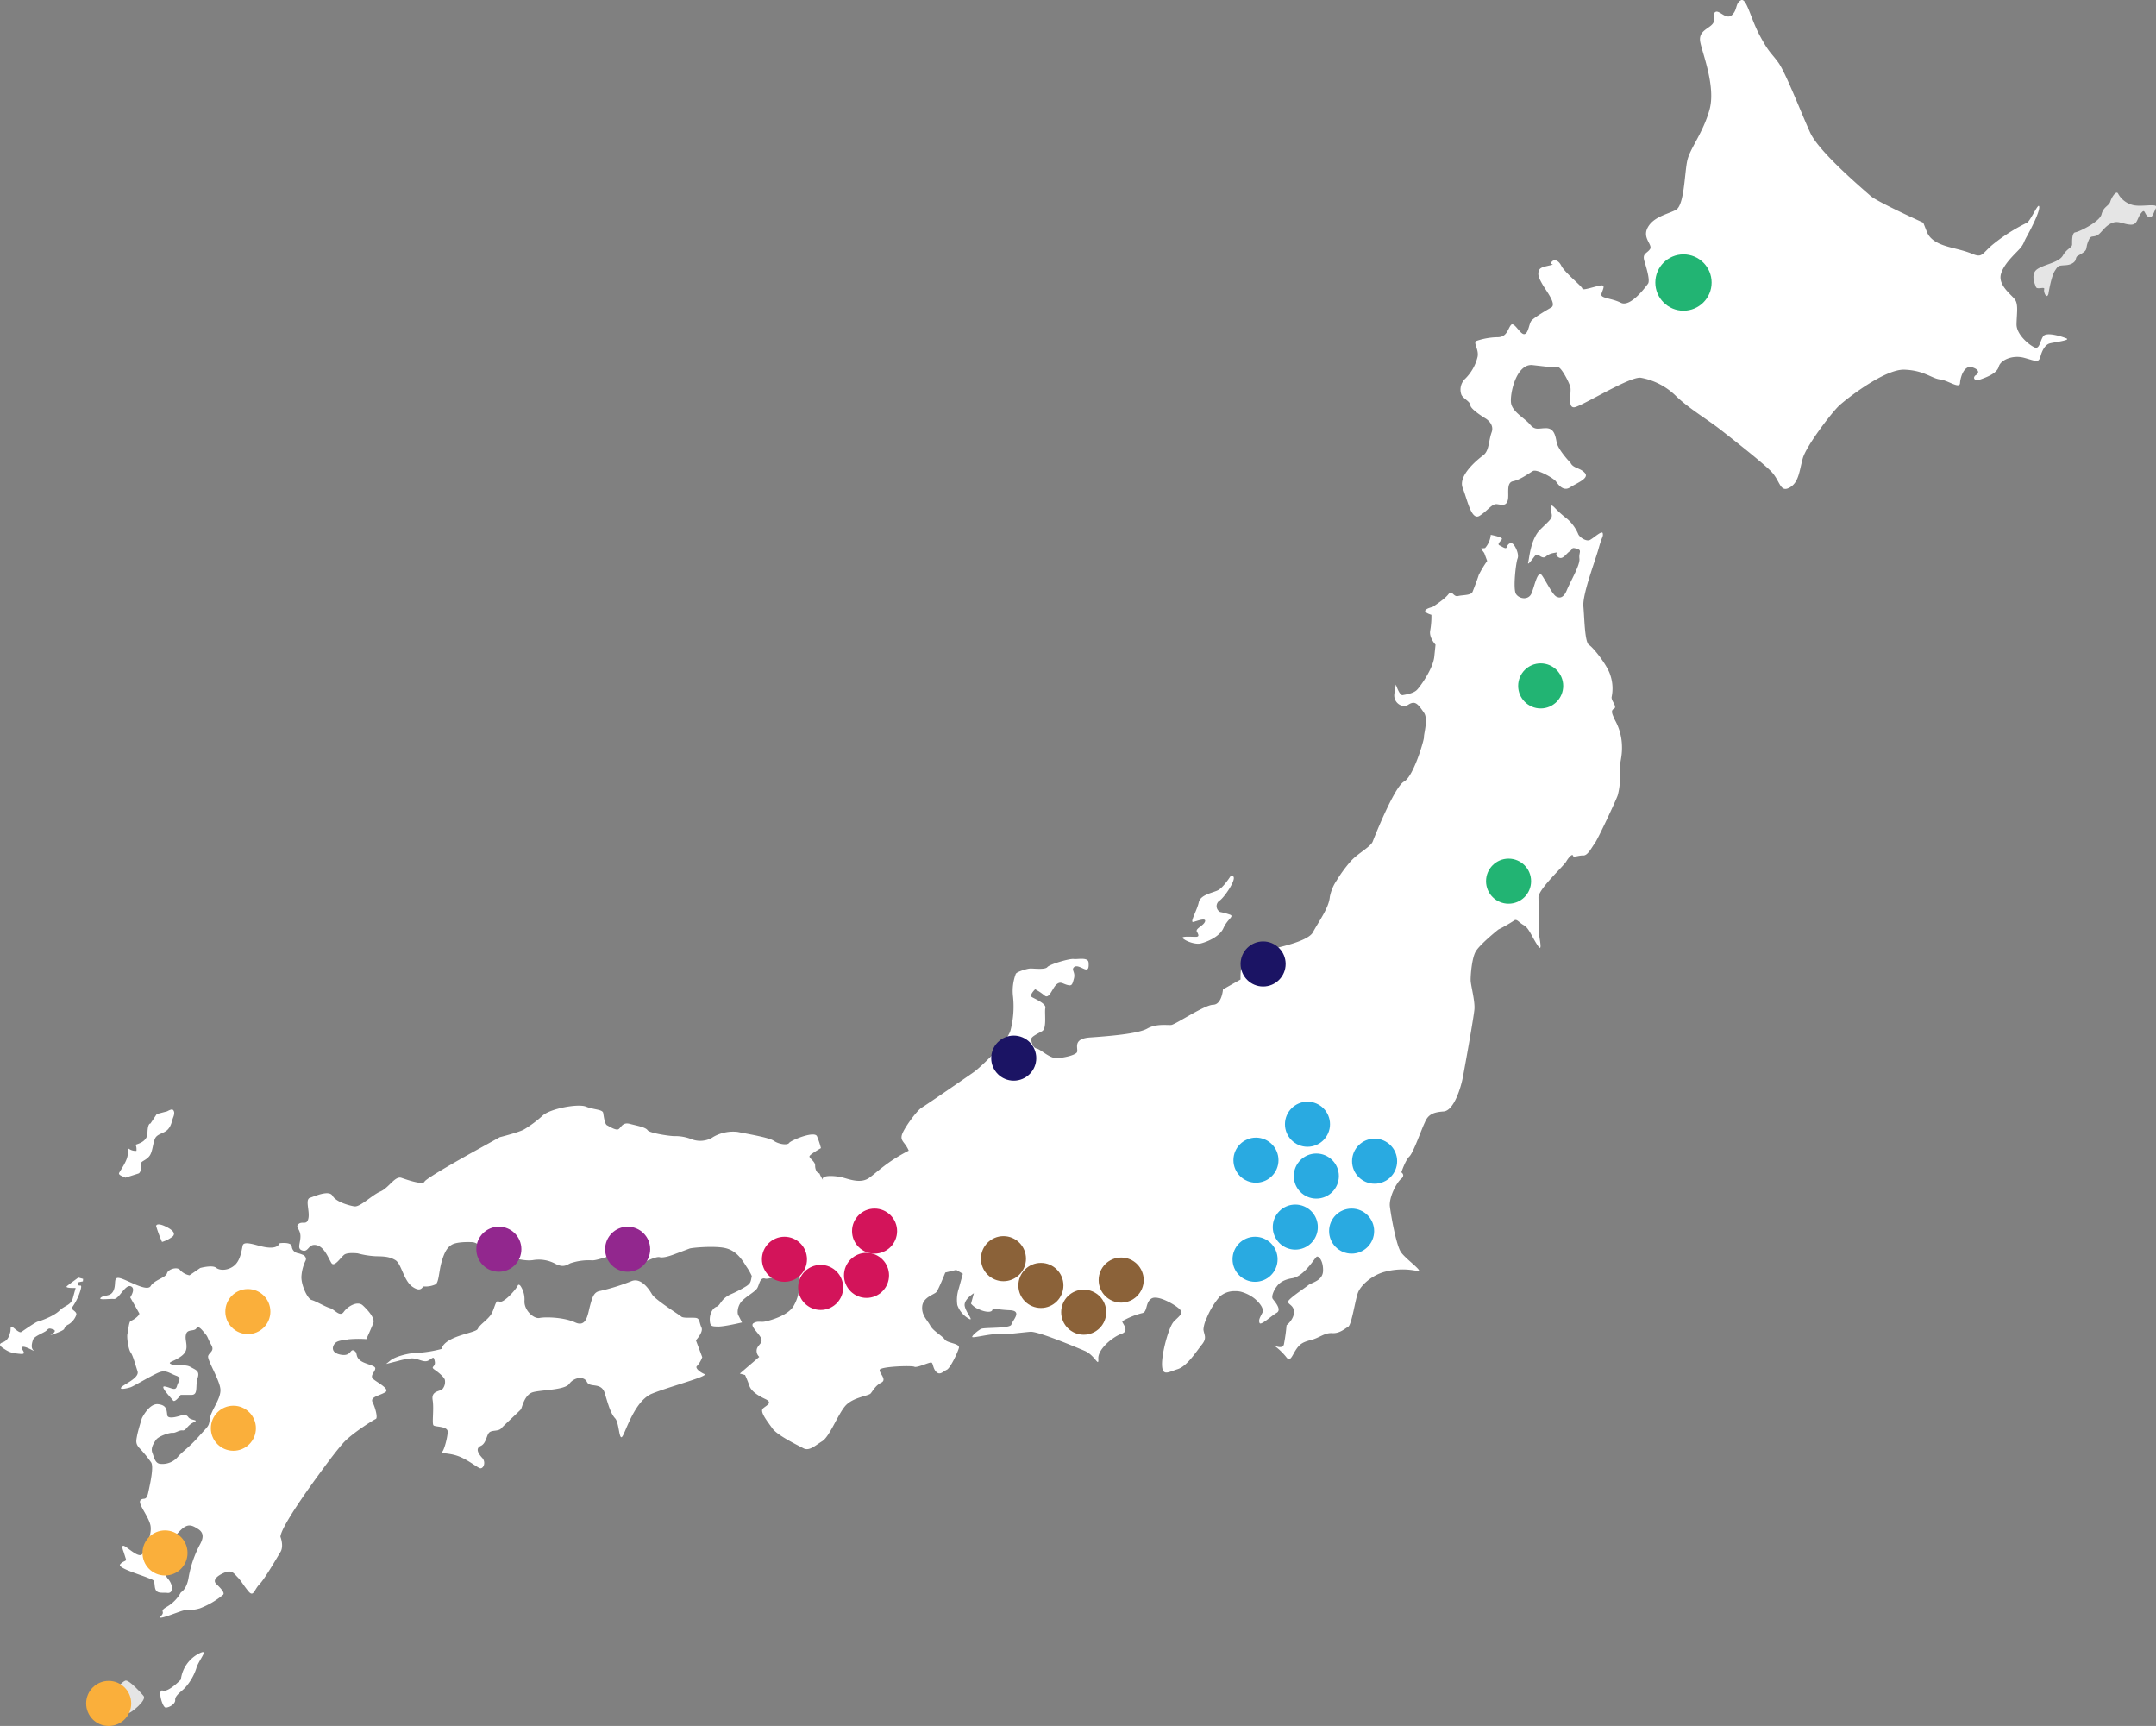 <svg xmlns="http://www.w3.org/2000/svg" viewBox="0 0 679.44 543.81"><rect x="0" y="0" width="679.44" height="543.81" fill="#808080" stroke="none"/><defs><style>.cls-1{fill:#fff;}.cls-2{fill:#e5e5e5;}.cls-3{fill:#22b473;}.cls-4{fill:#1b1464;}.cls-5{fill:#29aae1;}.cls-6{fill:#d3145a;}.cls-7{fill:#8b6239;}.cls-8{fill:#92278e;}.cls-9{fill:#faaf3b;}</style></defs><g id="レイヤー_2" data-name="レイヤー 2"><g id="design"><path class="cls-1" d="M651.26,106.64c-1.35-.58-6.3-2.16-7.34-.72s-1.15,4.2-2.7,3.56-5.78-4-5.73-7.31.61-6.15-.46-7.73-5.44-4.51-4.45-8.11S636,79.2,637,77.77s.48-1,1.79-3.38,4.06-7.71,3.84-9.28-2.83,4.82-4,5.14a55,55,0,0,0-11,7.1c-3.14,2.8-3,3.91-6.1,2.63s-6.21-1.71-9-2.68-4.53-2.32-5.29-4.25l-1.14-2.89s-14.55-6.58-16.62-8.44S573.32,48,570.49,41.84s-7.72-18.9-10.06-22.13-2.85-2.93-5.84-8.49S550.39-.91,548.6.1s-1,2.95-2.77,4.62-3.9-1.5-5.12-1,.25,2.22-1,3.8-4.48,2.21-3.91,5.6,5,14.06,2.93,21.46-6.12,12.1-7,16-.89,14.18-3.64,15.58-7,2.15-8.83,5.53,1.73,5.43.69,6.86-2.49,1.26-1.7,3.84,1.78,6.08,1.1,7-5.51,7.53-8.55,6-6.51-1.36-6.13-2.76,1.48-3-.34-2.68-5.62,1.69-5.66,1-5.52-5-6.63-7.2-2.67-2-3.15-1.08,1.61.44-.47.94-3.19.64-3.52,1.84.05,2.16,1.22,4.2,4.51,6.18,2.75,7.22c0,0-5.61,3.19-6.34,4.28s-.9,4.06-2.21,4.13-3.18-4.1-4.17-2.87-1.24,3.75-4.06,3.83a21.88,21.88,0,0,0-6.77,1.16c-1.22.52.79,2.58.33,5a14.51,14.51,0,0,1-3.88,6.9,4.71,4.71,0,0,0-1.31,4.8c.31,1.38,2.85,2.29,2.92,3.6s4.69,4.09,4.69,4.09,3,1.68,2,4.42-.74,5.83-2.64,7.24-8,6.41-6.48,10.28,2.73,10.43,5.34,8.78,3.86-3.89,5.52-3.65,2.85.57,3.35-1.23-.63-5.55,1.65-6,5-2.5,6.26-3.22,6.5,2.21,7.28,3.29,2.34,3.22,4.44,1.86,6.15-2.83,4.68-4.52-3.69-1.45-4.51-3.18c0,0-4-4.12-4.42-6.59s-1-4.36-3.33-4.36-3.44.78-5.05-1.17-5.4-3.86-5.94-6.59,1.55-12.7,6.77-12.12,7.08.86,8,.68,3.47,4.62,3.88,6.24-1,6.62,1.27,6.37,17.8-10,21.05-9.28a21.18,21.18,0,0,1,11.09,5.84c4.09,3.92,9.66,7.17,13.91,10.49s12.76,10,15.81,13,2.84,6.89,5.86,5.31,3.15-5.21,4.25-9.21,9.14-14.49,11.46-16.65,14.36-11.55,20.55-11.35,8.7,2.81,11.21,3.07,6.24,3.13,6.35,1.16,1.35-5.71,3.76-5,2.27,1.91,1.25,2.49-.81,2.15,1.58,1.3,5.08-2,5.63-4,4.27-3.78,8.07-2.73,4.49,1.66,5.09-.54,1.65-3.64,2.81-4S652.6,107.23,651.26,106.64Z"/><path class="cls-2" d="M672.07,64.58a7.27,7.27,0,0,1-4.6-3.63c-.58-1-2,1.16-2.43,2.56s-2.15,1.56-2.76,4-7.18,5.56-8.27,5.69S653,75.92,653,77s-1.64,1.27-2.9,3.5-5.7,2.74-8,4.25-.87,4.71-.49,5.68,2.88-.29,2.6.71.84,3.24,1.33,1.44c0,0,.83-5.37,2-7.2s1.09-1.64,3.52-1.83,3-1.55,3-1.55c.44-1.6.28-1,2.12-2.21s1-1.44,1.84-3.58,1-1.44,2.51-1.9,2.43-2.77,4.67-3.88,3.43.08,5.94.34,2.2-1.76,3.55-3.54,1,.27,2.29,1.06,1.59-1.07,2.48-2.77S674.87,65.35,672.07,64.58Z"/><path class="cls-1" d="M117.39,434.25c-.69-1,.92-2.17.87-3.15s-3.52-1.29-4.94-2.61-.5-2.27-1.77-2.94-.84,1.86-4.07,1.3-2.85-2.56-1.92-3.6,3-.95,4.22-1.26a35.19,35.19,0,0,1,5.67-.06s1.63-3.58,2.2-5.08-1.65-4-3.32-5.55-4.76.3-6,2.05-2.85-.78-4.35-1.2-4.4-2.18-5.76-2.55-3.47-5-3.21-7.66a13.44,13.44,0,0,1,1.31-4.8,1.29,1.29,0,0,0,.1-.55,1.53,1.53,0,0,0-1.06-1.25,8.39,8.39,0,0,0-1.48-.49,2.33,2.33,0,0,1-1.93-2.14c-.18-1.5-3.81-1-3.81-1-.87,2-4.11,1.45-6.51.8s-4.8-1.32-5.13-.12-.6,4.51-2.53,6.24-4.68,1.78-5.87.81-5,.07-5,.07l-3.38,2.31a5.4,5.4,0,0,1-2.94-1.62c-.81-1.19-3.77-.39-4.16,1s-4,2.08-5.13,4-7-1.74-9.5-2.44-1.25,1.59-2.16,3.76-2.79,1.33-4,2.29,2.48.35,4.07.47,3.54-4.68,5.3-4-.16,3.5-.16,3.5,2.51,4.4,2.83,5-1.9,2.22-2.58,2.35-.83,3-1.11,4.06.26,4.91,1,5.93,1.45,3.79,2.16,5.92-4.37,4.13-5.11,5.06,1.85.34,2.91,0,7.46-4.25,9.4-4.84,3.09.52,5,1.21.68,1.64.22,3.29-1.75.48-3.74.1,1.92,3.59,2.51,4.4,2.41-1.76,2.41-1.76l3.4,0c2.27,0,1.13-2.92,1.94-5.28s-.73-2.62-2.26-3.53-4.45-.25-5.91-.81.06-.8,1.59-1.67,2.91-1.78,3.06-3.51-.61-3.07-.05-4.53,2.59-.59,3.22-1.7,2.12,1.06,2.86,1.91.72,1.49,1.81,3.4-.62,2.26-1,3.46,3.71,7.63,3.87,10.58-2.91,6.47-3.31,9.1-.23,2-3.49,5.66-5,4.6-6.6,6.42a6.38,6.38,0,0,1-5.3,2.25c-1.93,0-2.18-2.05-2.75-3.5s.29-2.82,1.11-4.05,4.36-2.35,5.3-2.25,2-.9,3.11-.76,1.4-1.56,3.43-2.51-.83-.49-1.63-1.68a1.68,1.68,0,0,0-2.1-.58s-4.3,1.56-4.52,0-.09-3.2-2.92-3.49-5.08,4.41-5.08,4.41-1.22,3.86-1.53,5.55-.55,2.6,1,4.14a39.56,39.56,0,0,1,3.38,4.16c1,1.23-.23,6.71-.86,9.61s-1.51,1.36-2.44,2.39,2.28,4.66,3.08,7.63S45.8,488,44.9,489.55s-4-1.41-5.52-2.32-.45,1.65-.45,1.65l.79,2.48c.18.53-1.1.5-1.88,1.58s6.08,3.12,8.55,4.12,2.1.58,2.41,2.93,2.12,1.71,4,1.9,1.83-2.56.1-4.49-1.65-6.91-.84-9.27,1.91-2.86,4.43-5.56,3.83-2.18,6-.77,1.32,3.43.38,5.11a35.06,35.06,0,0,0-3.41,10c-.58,3.88-2.45,4.82-2.45,4.82a11.91,11.91,0,0,1-4.3,4.46c-2.86,1.64-.37,1.36-2,3s5-1.21,7.1-1.76,2.37.16,5.19-.68a26.05,26.05,0,0,0,7.31-4.28c.65-.63-.86-2.17-2.14-3.39s.24-2.62,2.6-3.59,3,.34,4.12,1.46,1.87,2.61,3.45,4.49,1.79-.63,3.43-2.28,5.42-8.2,6.6-10.13,0-4.84,0-4.84c.31-3.46,10.13-16.9,12.2-19.73s4.91-6.72,7.51-9.71,9.61-7.37,10.34-7.66-.15-3.59-1-5.27,2-2,3.93-3.12S118.08,435.25,117.39,434.25Z"/><path class="cls-1" d="M21.1,405.22c-.85.73,2.74.59,2.74.59s-.21.75-.87,3.15-2.46,2.23-4.24,4-6.16,3.31-6.84,3.45-4.48,2.8-5.16,3.26-2.18-1.24-2.89-1.6-.39.86-.6,1.61-.55,2.6-2.34,3.24-.57,1.47.8,2.33,2.27,1.13,4.79,1.34-.47-1.87.59-2.22,4.43,1.94,3.39,1,0-3.38,0-3.38c.35-1,3.49-2.11,4.15-2.74s.73-.92,2.19-.36-1,1.83-1,1.83,4.07-1.31,4.42-2a2.4,2.4,0,0,1,1.36-1.41,5.89,5.89,0,0,0,2.45-3c.33-1.2-2-1.67-1.27-2.44a18.34,18.34,0,0,0,2.62-5.42c.54-2-.16-1.17-.57-1.45s-.05-1-.05-1l1.36-.27.06-.79-1.5-.41S22,404.48,21.1,405.22Z"/><path class="cls-1" d="M52.38,386.53c-2.13-1.07-3.15-.86-3.17-.22a41.11,41.11,0,0,0,1.85,5,10.23,10.23,0,0,0,3.39-1.75C55.36,388.61,54.51,387.6,52.38,386.53Z"/><path class="cls-1" d="M39.52,371.06l4.08-1.3c1.08-.35.82-3,.95-3.46s1.86-.94,2.72-2.32.93-3.94,1.64-5.36,2.83-1.48,4-2.77,1.19-2.58,1.71-3.89.24-2-.17-2.31-1.75.49-1.75.49l-3.3.87-2,3s-.85-.24-.93,3-4.19,3.53-3.78,3.8.33,1.71.31,1.8a3.54,3.54,0,0,1-2.2-.54c-.89-.57-.23.58-.66,2.4s-2.25,4.39-2.6,5.1S39.11,370.78,39.52,371.06Z"/><path class="cls-2" d="M39.46,529.54c-1.22.52-2.43,2.56-3.83,2.18s-1.82.36-.6,2.2-.19,3.82.3,4.38,4.6,1.27,5.2,1.43,5.88-4.07,4.71-5.38C45.24,534.35,40.68,529,39.46,529.54Z"/><path class="cls-1" d="M63.17,520.77A10.64,10.64,0,0,0,57,529.19s-3.91,4.07-5.69,3.48-.16,5.31.9,5.35,3.11-1.12,3-2.43,2-2.67,3-3.7a17.12,17.12,0,0,0,3.62-6.11C62.51,523.18,65.87,519.58,63.17,520.77Z"/><path class="cls-1" d="M222,432.94c-1.54-.66-3.12-2-2.3-2.59a8.4,8.4,0,0,0,1.61-2.73l-2-5.33s2.43-2.57,1.76-4-.55-2.73-1.55-3-4.13.16-4.82-.46-8.23-5.28-9.25-7.06-3.5-5.27-6.4-4.13a67,67,0,0,1-9.89,3.1c-2,.3-2.46,1.9-3.2,4.6s-1.07,7-4.69,5.33-9.41-1.78-11.23-1.41-4.93-2.43-4.76-5.4a7.57,7.57,0,0,0-1.28-4.73c-.34-.39-.66-.47-.85-.05a4,4,0,0,1-.21.37c-1,1.59-4.51,5.39-5.69,4.63s-1.36,2.62-2.71,4.38-3.38,2.93-4,4.27-10.26,2.09-11.41,6.3a37.74,37.74,0,0,1-7.44,1.22c-3,0-7.23,1.24-8.61,2.37l-1.39,1.13,3.7-.93a23.87,23.87,0,0,1,4-.8c2.27-.23,4.1,1.51,5.63.64s1.66-1.5,2,.32-1.61,1.54,0,2.63,3.16,2.59,3.19,3.25a3.48,3.48,0,0,1-.77,2.8c-.87.83-3.58.52-3.1,3.45s-.29,7.45.29,8,4.56.18,4.46,2.09-1.08,5.51-1.7,6.2,1.85.3,4.8,1.32,5.76,3.31,6.91,3.84,2.21-1.76.88-3.2-2.2-3-.47-3.79,1.79-3.38,2.67-4.22,2.87-.28,3.8-1.32,5.82-5.5,6.19-6,1.06-4.66,3.85-5.4S178,438,179.42,436s4.58-2.57,5.54-.58,4.56-.13,5.67,3.66,1.9,6.38,3.23,7.82,1.19,7.43,2.34,5.59,3.93-11.19,9.27-13.38S223.56,433.59,222,432.94Z"/><path class="cls-1" d="M511.14,234.78a17.58,17.58,0,0,0-2.19-7.87c-.9-2-1.45-3-.3-3.63s-1.07-2.56-.74-3.76a13.09,13.09,0,0,0-.41-6.73c-.91-3.15-5.35-8.73-6.73-9.59s-1.43-8.3-1.78-12.11,3.76-14.47,4.83-18.37,1.44-3.48,1.28-4.65-3,1.59-4.13,2.09-3.3-.9-3.66-2a13.12,13.12,0,0,0-3.4-4.65,35.78,35.78,0,0,1-4.14-3.72c-1.67-1.58-1,.85-.77,2.21s-.5,1.8-3.59,4.83-3.49,9.21-3.81,10.35.94-.49,1.95-1.82,1.33-.12,2.53.21,1-.85,3.43-1.32,0,0,1.44,1.2,2.52-.93,3.71-1.73.37-1.35,2.2-.85.63,1.13.88,3.14-2.68,6.82-4,10-3,2.05-3,2.05c-1.21-.11-3.38-4.72-4.77-6.72s-2.34,3.23-3.3,5.55-3.9,1.84-4.92.26,0-10,.49-11.16-.38-3.33-1.22-4.37-1.89-.2-2.14.7-1.28,0-2.29-.46.56-1.46.73-2.06-3.52-1.29-3.52-1.29a7.45,7.45,0,0,1-1.8,4.18l-1.32.12,1.06,1.43.93,2.51a33.9,33.9,0,0,0-2.67,4.43c-.25.9-1.46,4.12-1.94,5.28s-3,.95-4.56,1.33-1.84-2.12-3.08-.53-4.16,3.38-4.58,3.75-1.9.45-2.6,1.22,1.85,1.48,1.85,1.48a24.67,24.67,0,0,1-.37,4.9c-.47,2.29,1.67,4.5,1.67,4.5L452,206.9c-.39,3.77-4.33,9.3-5.45,10.45s-3.47,1.47-4.5,1.67-2.15-3.34-2.15-3.34a21.78,21.78,0,0,0-.48,2.94,3.34,3.34,0,0,0,2.52,3.76c1.5.41,1.79-.64,3.15-.91s2.28,1.11,3.67,3.1-.13,6.91,0,7.59-3.27,12.5-6.29,14.09-9.32,17.46-9.88,18.92-4.2,3.53-6.16,5.41a13.46,13.46,0,0,0-1,1.05,42.8,42.8,0,0,0-4.22,5.82,13.87,13.87,0,0,0-2.13,5.15c-.31,3.47-3.35,7.48-5.32,11.13s-16.3,5.86-19.75,6.68-3.06,8.2-3.06,8.2l-5.54,3.12s-.35,4.79-3.1,4.84-11.89,6.25-13.21,6.37-4.71-.48-7.58,1.15-11.95,2.37-18,2.79-3.34,3.93-4.23,4.81-3.81,1.54-6.12,1.71-5.07-2.68-6.42-3-1.69-2.08-1.78-2.91,1.92-1.73,3.46-2.61.66-5.95,1-7.3-3.25-2.83-4.22-3.42,1-2.47,1-2.47a16.66,16.66,0,0,1,3,2c1.45,1.21,2.44-2.4,3.71-3.5s1.85-.3,3.36.12,1.62,0,2.16-2-.89-2.67,0-3.55,2.64.4,3.54.65,1.21-.32,1.07-2.13-3.46-.95-4.7-1.13-7.55,1.64-8.29,2.56-4.46.39-5.45.45-4.13,1-4.49,1.67a15.23,15.23,0,0,0-.91,6.85,29.84,29.84,0,0,1-.75,10.93c-1,3.75-9.71,11.86-11.52,13.14S292,348.08,290.45,349s-5.71,6.67-6.24,8.62,1,2.21,2.17,4.93h0c-6.84,3.47-9.94,6.76-12.43,8.54s-5.6.71-8.09,0-7.45-1-6.47.76a13.24,13.24,0,0,1-1.18-2.18v0l-.06,0c-.64,0-1.3-1.17-1.27-2.45s-1.94-2.31-1.78-2.91,3.61-2.56,3.61-2.56a25.63,25.63,0,0,0-1.24-3.73c-.78-1.83-8.26,1.28-8.8,2.1s-3.34.38-4.82-.68-8.75-2.24-11.34-2.79a12.53,12.53,0,0,0-7.4,1.39,7,7,0,0,0-.69.42,7.57,7.57,0,0,1-6.43.5,14.1,14.1,0,0,0-5.37-1c-.84.1-7.84-.86-8.53-1.85s-3.33-1.4-5.58-2-2.7,1-3.51,1.62-3-.83-3.71-1.18-1-2.71-1.2-3.88-3-1-5.43-2-11.3.61-13.69,2.86a36.6,36.6,0,0,1-5.69,4.25c-1.38.91-7.8,2.53-7.8,2.53l-8.76,4.86s-14.45,8-14.93,9.13-5.2-.46-7.26-1.18-3.93,3.11-6.67,4.3-6.39,5-8.23,4.68-5.74-1.42-6.83-3.33-5.52.1-7.12.63,0,4.19-.49,6.48-1.83.79-3.06,1.74.53,1.6.56,3.87-1.27,4,.68,4.54,1.76-2.26,4.35-1.71,3.83,4.28,4.74,5.66,2.91-1.78,4-2.63,4.31-.43,4.31-.43a27.2,27.2,0,0,0,5.57.89c2.57.06,4.34.06,6.28,1.24s2.57,6.51,5.43,8.43,3-.31,3.59-.14a7.63,7.63,0,0,0,3.56-.64c1.11-.5,1.07-3.9,1.94-7s1.77-4.68,3.3-5.55,5.08-.87,6.66-.75a3.76,3.76,0,0,1,3,3.09c.27,1.36,2.45,3.41,4,3.83s5-1.7,6.12-1.71,3.34.75,5.69.43a11,11,0,0,1,7.11,1.15c2.54,1.34,3.62.35,4.72-.16a18.13,18.13,0,0,1,6.56-.94c1.54.26,5.92-1.6,7.21-1.57s1.47,1.69,3.21,3,2.9.63,4.92-.26,5.19-2.45,6.24-2.16,3-.31,4.25-.77l0,0c1.28-.47,4.46-1.66,5.18-1.94s7.83-.91,11.18-.16,5.1,3.18,6.77,5.9a18.54,18.54,0,0,1,1.66,2.9c-.34,1.84-.35,2.3-1.73,3.22a39.26,39.26,0,0,1-5.08,2.63c-3,1.45-3,3.37-4.28,3.83s-2.24,2.29-2.14,4.26.6,1.94,2.53,2,7.61-1.29,7.61-1.29-.72-1.49-1.15-2.26-.27-3.14,1.28-4.65,3.8-2.67,4.58-3.75.84-3.64,2.56-3.17,8.45-2.84,10-3.07.7,3.91.79,4.74a13.08,13.08,0,0,1-1.7,6.79c-1.7,3.25-7.78,4.81-9.14,5.08s-2.19-.28-3.53.48,1.19,2.75,2.17,4.47-.58,2.1-1.14,3.56a2.53,2.53,0,0,0,.73,2.62l-6.13,5.26,1.65.46s.81,1.75,1.34,3.35,2.41,3,5,4.2.37,2-.71,3,1.45,4.12,3,6.3,7.92,5.25,9.75,6.23,3.6-.78,5.94-2.24,4.88-8.34,7.24-11.08,7.32-3.16,8-3.93,1.49-2.5,3.37-3.44-.65-2.92-.51-4,10.07-1.43,10.92-1,4.76-1.49,5.36-1.33.45,1.9,1.6,3,2.15-.21,3.26-.71,3.41-5.36,3.82-6.86-3.63-1.48-4.43-2.67-3.64-2.62-4.6-4.41-2.81-3.28-2.52-6.1,3.75-3.66,4.44-4.43,2.83-6.17,2.83-6.17l.51-.12h0l2.93-.71,2.09,1.22-1.28,4.65a11.2,11.2,0,0,0-.46,5.2,8,8,0,0,0,3.94,4.47c1.05.29-1.2-2.11-1.61-4.15s2.89-4.05,2.89-4.05l-.9,3.3a6.49,6.49,0,0,0,2.71,1.87c2,.88,3.79.89,4,.13s1.32-.12,5.47.06.91,3.15.54,4.5-8.63.86-9.59,1.4-2.61,1.87-2.77,2.47,5.61-1,7.8-.79,8.24-.61,10.55-.79,13.75,4.59,17.08,6,4.48,5.42,4.32,2.47,4.46-6.84,7.32-7.83-.15-3.59.28-4a24.14,24.14,0,0,1,6.17-2.5c1.86-.3.95-3.45,3.06-4.65s8.06,2.38,9,3.61-.38,2-2,3.65-3.85,9.92-3.75,13.66,1.95,2.31,4.95,1.36,5.91-5.64,7.62-7.75.67-3.05.48-4.71a9.32,9.32,0,0,1,.95-3.44l-.51-.4.51.4a24.79,24.79,0,0,1,4.17-6.94,7,7,0,0,1,4.79-1.73,7.29,7.29,0,0,1,1.92.19,12.2,12.2,0,0,1,4.26,2.13c1.44,1.21,3.17,3.14,2.46,4.55s-1.26,2.24-.86,3.16,3.67-2.22,5.39-3.2-.63-3.57-1.22-4.37.49-2.94,1-3.61,1.45-2.34,5.17-2.93,7.09-6.45,7.67-6.77,2.08,1.21,2,4.42-3.6,3.69-4.64,4.54-4.37,3-5.91,4.51,1.25,1.31,1.38,3.77-2.33,4.36-2.33,4.36a55.22,55.22,0,0,1-.85,6.06c-.46,1.65-3.15.27-3.15.27a19.54,19.54,0,0,1,3.85,3.64c1.28,1.8,1.85-.3,3-2.09s2-2.52,4.76-3.21,4.36-2.35,6.73-2.19,3.92-1.34,5.07-2,2.24-8.75,3.16-10.92,4.2-5.3,8.38-6.41a21.72,21.72,0,0,1,9-.47c.44.06.86.13,1.24.21,1,.21.58-.36-.36-1.27-1.38-1.32-3.9-3.36-4.79-4.66-1.5-2.19-3.13-11.51-3.48-14.35s2.06-7.51,3.52-8.72.09-2.07.09-2.07,1.22-3.74,2.53-5S448,355.69,449,353.7h0c1-2.5,2.62-3.28,5.91-3.5s5.45-7.6,6-10.35c.16-.74.48-2.49.87-4.66,1.08-5.9,2.68-15.16,2.86-17.12.25-2.67-1.15-7.58-1.18-9.21s.34-6.53,1.45-8.81,7.3-7.19,7.3-7.19a45.27,45.27,0,0,0,4.78-2.72c1-.85,1.5.41,3.18,1.35s2.45,3.42,4.38,6.37.27-3.31.34-4.75,0-7.74-.06-10.34,7.85-9.79,8.75-11.32,2-2.52,2.12-1.84,1.82-.14,3.25-.07,2.63-2.51,3.64-3.85,6.93-14.07,7.22-15.12a21.32,21.32,0,0,0,.66-7.09C510.22,240.49,511.31,238.86,511.14,234.78Z"/><path class="cls-1" d="M372.86,295.73c1.18,1,4,1.91,5.55,1.53s5.86-1.94,7.14-4.82,3.43-3.68,2.13-4.23a21.78,21.78,0,0,0-3.16-.86,2.08,2.08,0,0,1-.13-3.62c1.8-1.28,6.54-8.54,3.38-7.63,0,0-2.27,3.57-3.95,4.4s-5.54,1.39-6.05,3.83-2.92,6.46-1.7,6.15,4.13-1.45,3.68-.12-3.12,2.21-2.57,3.17.72,1.49,0,1.62S371.67,294.76,372.86,295.73Z"/><circle class="cls-3" cx="530.53" cy="89.02" r="8.87"/><circle class="cls-3" cx="485.53" cy="216.11" r="7.1"/><circle class="cls-3" cx="475.41" cy="277.64" r="7.1"/><circle class="cls-4" cx="398.06" cy="303.72" r="7.1"/><circle class="cls-4" cx="319.47" cy="333.39" r="7.1"/><circle class="cls-5" cx="412.04" cy="354.22" r="7.1"/><circle class="cls-5" cx="395.8" cy="365.54" r="7.1"/><circle class="cls-5" cx="414.83" cy="370.55" r="7.1"/><circle class="cls-5" cx="433.19" cy="365.86" r="7.1"/><circle class="cls-5" cx="425.95" cy="387.89" r="7.1"/><circle class="cls-5" cx="408.2" cy="386.63" r="7.1"/><circle class="cls-5" cx="395.52" cy="396.77" r="7.1"/><circle class="cls-6" cx="247.21" cy="396.77" r="7.1"/><circle class="cls-6" cx="258.62" cy="405.64" r="7.1"/><circle class="cls-7" cx="316.23" cy="396.58" r="7.1"/><circle class="cls-7" cx="328.03" cy="405.01" r="7.1"/><circle class="cls-7" cx="341.52" cy="413.44" r="7.1"/><circle class="cls-7" cx="353.33" cy="403.32" r="7.1"/><circle class="cls-8" cx="197.8" cy="393.6" r="7.1"/><circle class="cls-8" cx="157.21" cy="393.6" r="7.1"/><circle class="cls-9" cx="78.11" cy="413.25" r="7.1"/><circle class="cls-9" cx="73.55" cy="450.01" r="7.1"/><circle class="cls-9" cx="52" cy="489.3" r="7.1"/><circle class="cls-9" cx="34.25" cy="536.71" r="7.1"/><circle class="cls-6" cx="273.07" cy="401.84" r="7.1"/><circle class="cls-6" cx="275.61" cy="387.89" r="7.1"/></g></g></svg>